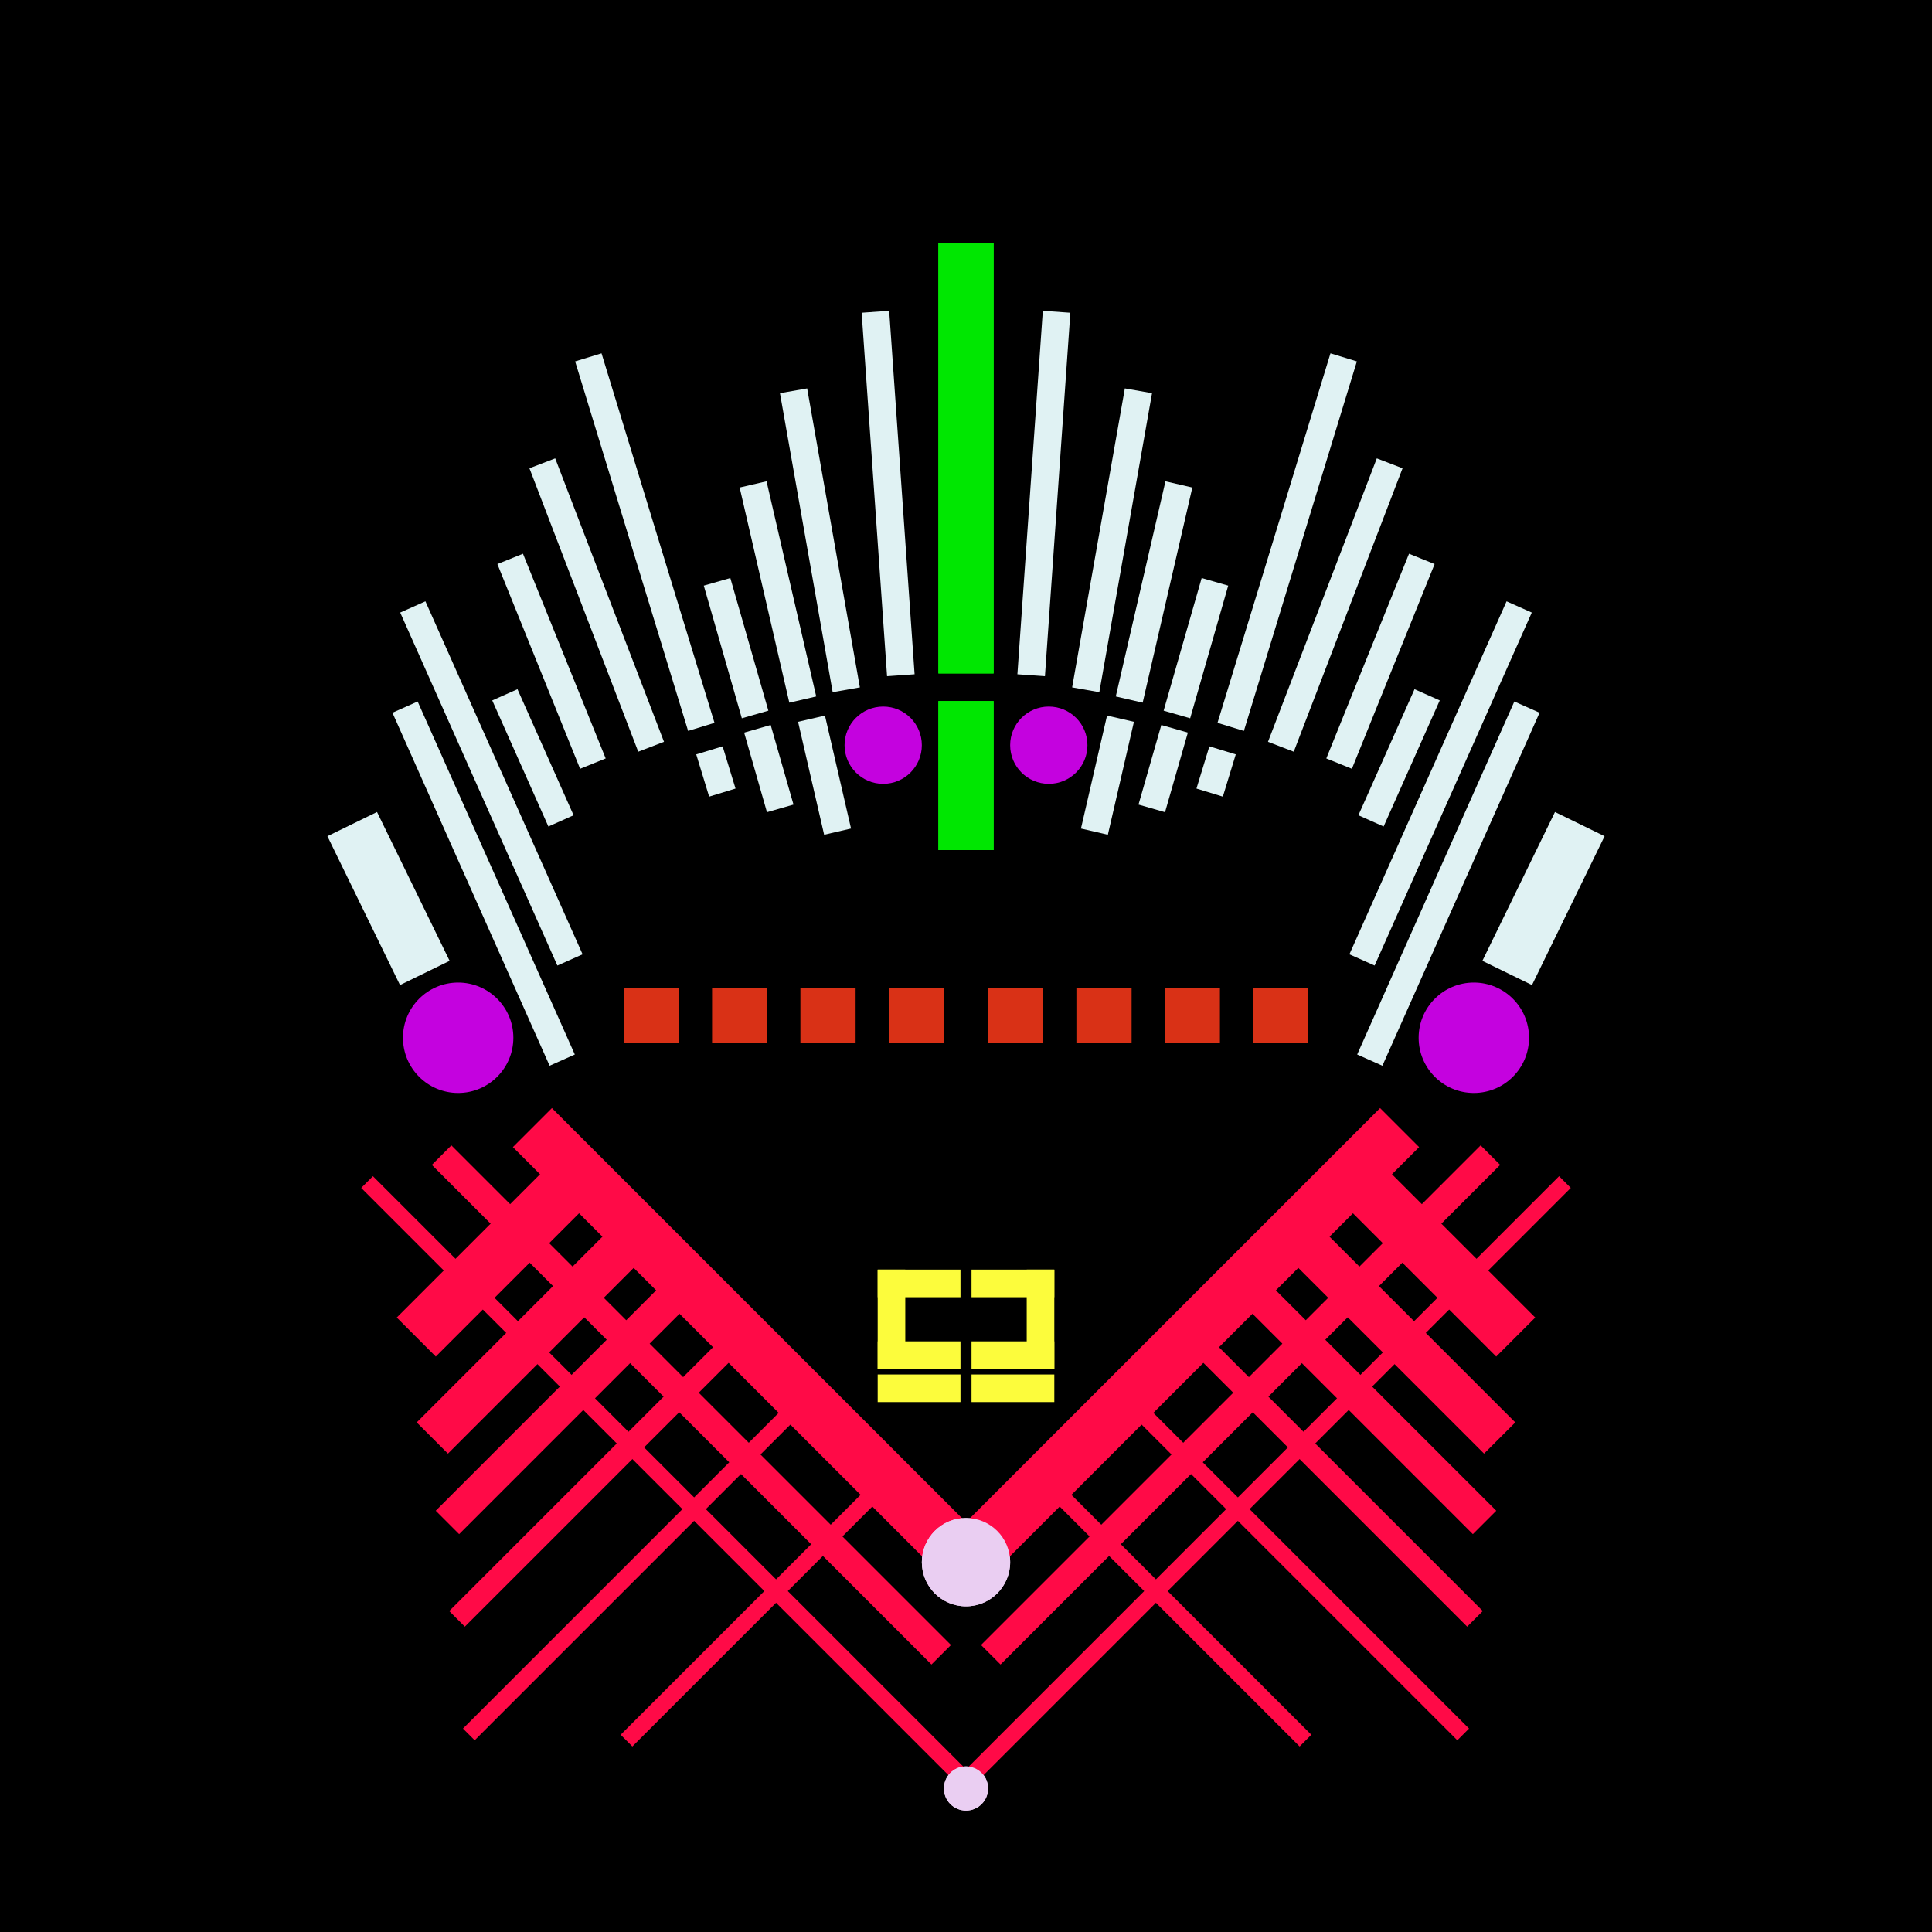 <svg xmlns='http://www.w3.org/2000/svg' preserveAspectRatio='xMinYMin meet' viewBox='0 0 350 350'> <filter id='neon' y='-2' x='-1' width='350' height='350'><feDropShadow flood-color='#3f285e' dx='0' dy='5' flood-opacity='1' stdDeviation='2' result='shadow'/><feOffset in='StrokePaint' dx='0' dy='2' result='offStrPnt'/><feFlood flood-color='#E0F2F3' flood-opacity='0.2' result='flood1' /><feOffset in='SourceGraphic' dx='0' dy='-1' result='offFlood'/><feOffset in='SourceGraphic' dx='0' dy='3' result='offShadow'/><feComposite in='flood1' in2='offFlood' operator='in'  result='cmpFlood' /><feComposite in='shadow' in2='offShadow' operator='in'  result='cmpSha' /><feGaussianBlur in='offStrPnt' stdDeviation='3.5' result='bStrokeP'/><feGaussianBlur in='cmpFlood' stdDeviation='0.8' result='bFlood'/><feGaussianBlur in='cmpSha' stdDeviation='0.4' result='bShadow'/><feMerge><feMergeNode in='bStrokeP'/><feMergeNode in='SourceGraphic'/><feMergeNode in='bFlood'/><feMergeNode in='bshadow'/></feMerge></filter><rect width='100%'  height='100%' fill='#000000'/> <g filter='url(#neon)' ><rect x='79 ' y= '236' width='116' height=  '10 '  fill= '#FF0A47' transform = '  translate( 211 , -26 ) rotate ( 45 )'  /><rect x='45 ' y= '262' width='152' height=  '3  '  fill= '#FF0A47' transform = '  translate( 221 , -8  ) rotate ( 45 )'  /><rect x='61 ' y= '248' width='128' height=  '5  '  fill= '#FF0A47' transform = '  translate( 214 , -15 ) rotate ( 45 )'  /><rect x='69 ' y= '218' width='44 ' height=  '10 '  fill= '#FF0A47' transform = '  translate( 313 , 316 ) rotate ( 135)'  /><rect x='72 ' y= '246' width='65 ' height=  '6  '  fill= '#FF0A47' transform = '  translate( 354 , 351 ) rotate ( 135)'  /><rect x='71 ' y= '261' width='75 ' height=  '4  '  fill= '#FF0A47' transform = '  translate( 372 , 372 ) rotate ( 135)'  /><rect x='72 ' y= '277' width='88 ' height=  '3  '  fill= '#FF0A47' transform = '  translate( 395 , 394 ) rotate ( 135)'  /><rect x='103' y= '285' width='68 ' height=  '3  '  fill= '#FF0A47' transform = '  translate( 437 , 393 ) rotate ( 135)'  /><rect x='71 ' y= '233' width='55 ' height=  '8  '  fill= '#FF0A47' transform = '  translate( 335 , 335 ) rotate ( 135)'  /><circle cx='175' cy='279' r ='8  '  fill= '#EACEF2' /><circle cx='175' cy='320' r ='4  '  fill= '#EACEF2' /><rect x='79 ' y= '236' width='116' height=  '10 '  fill= '#FF0A47' transform = ' scale(-1,1)  translate(-350,0) translate( 211 , -26 ) rotate ( 45 )'  /><rect x='45 ' y= '262' width='152' height=  '3  '  fill= '#FF0A47' transform = ' scale(-1,1)  translate(-350,0) translate( 221 , -8  ) rotate ( 45 )'  /><rect x='61 ' y= '248' width='128' height=  '5  '  fill= '#FF0A47' transform = ' scale(-1,1)  translate(-350,0) translate( 214 , -15 ) rotate ( 45 )'  /><rect x='69 ' y= '218' width='44 ' height=  '10 '  fill= '#FF0A47' transform = ' scale(-1,1)  translate(-350,0) translate( 313 , 316 ) rotate ( 135)'  /><rect x='72 ' y= '246' width='65 ' height=  '6  '  fill= '#FF0A47' transform = ' scale(-1,1)  translate(-350,0) translate( 354 , 351 ) rotate ( 135)'  /><rect x='71 ' y= '261' width='75 ' height=  '4  '  fill= '#FF0A47' transform = ' scale(-1,1)  translate(-350,0) translate( 372 , 372 ) rotate ( 135)'  /><rect x='72 ' y= '277' width='88 ' height=  '3  '  fill= '#FF0A47' transform = ' scale(-1,1)  translate(-350,0) translate( 395 , 394 ) rotate ( 135)'  /><rect x='103' y= '285' width='68 ' height=  '3  '  fill= '#FF0A47' transform = ' scale(-1,1)  translate(-350,0) translate( 437 , 393 ) rotate ( 135)'  /><rect x='71 ' y= '233' width='55 ' height=  '8  '  fill= '#FF0A47' transform = ' scale(-1,1)  translate(-350,0) translate( 335 , 335 ) rotate ( 135)'  /><circle cx='175' cy='279' r ='8  '  fill= '#EACEF2' transform= 'scale(-1,1) translate(-350,0)'/><circle cx='175' cy='320' r ='4  '  fill= '#EACEF2' transform= 'scale(-1,1) translate(-350,0)'/><rect x='170' y= '40 ' width='10 ' height=  '78 '  fill= '#00e701' /><rect x='170' y= '123' width='10 ' height=  '27 '  fill= '#00e701' /><rect x='147' y= '66 ' width='5  ' height=  '55 '  fill= '#E0F2F3' transform = '  translate( 312 , 160 ) rotate ( 170)'  /><rect x='158' y= '53 ' width='5  ' height=  '66 '  fill= '#E0F2F3' transform = '  translate( 327 , 160 ) rotate ( 176)'  /><rect x='138' y= '83 ' width='5  ' height=  '40 '  fill= '#E0F2F3' transform = '  translate( 301 , 172 ) rotate ( 167)'  /><rect x='146' y= '127' width='5  ' height=  '21 '  fill= '#E0F2F3' transform = '  translate( 325 , 237 ) rotate ( 167)'  /><rect x='130' y= '101' width='5  ' height=  '25 '  fill= '#E0F2F3' transform = '  translate( 292 , 186 ) rotate ( 164)'  /><rect x='137' y= '129' width='5  ' height=  '15 '  fill= '#E0F2F3' transform = '  translate( 311 , 228 ) rotate ( 164)'  /><rect x='114' y= '60 ' width='5  ' height=  '70 '  fill= '#E0F2F3' transform = '  translate( 256 , 151 ) rotate ( 163)'  /><rect x='127' y= '131' width='5  ' height=  '8  '  fill= '#E0F2F3' transform = '  translate( 293 , 227 ) rotate ( 163)'  /><rect x='97 ' y= '97 ' width='5  ' height=  '40 '  fill= '#E0F2F3' transform = '  translate( 236 , 187 ) rotate ( 158)'  /><rect x='94 ' y= '121' width='5  ' height=  '25 '  fill= '#E0F2F3' transform = '  translate( 239 , 216 ) rotate ( 156)'  /><rect x='86 ' y= '103' width='5  ' height=  '70 '  fill= '#E0F2F3' transform = '  translate( 226 , 228 ) rotate ( 156)'  /><rect x='85 ' y= '121' width='5  ' height=  '70 '  fill= '#E0F2F3' transform = '  translate( 231 , 263 ) rotate ( 156)'  /><rect x='65 ' y= '144' width='10 ' height=  '30 '  fill= '#E0F2F3' transform = '  translate( 203 , 271 ) rotate ( 154)'  /><rect x='106' y= '78 ' width='5  ' height=  '55 '  fill= '#E0F2F3' transform = '  translate( -31 , 46  ) rotate ( -21)'  /><circle cx='83 ' cy='184' r ='10 '  fill= '#c402df' /><circle cx='160' cy='131' r ='7  '  fill= '#c402df' /><rect x='170' y= '40 ' width='10 ' height=  '78 '  fill= '#00e701' transform= 'scale(-1,1) translate(-350,0)'/><rect x='170' y= '123' width='10 ' height=  '27 '  fill= '#00e701' transform= 'scale(-1,1) translate(-350,0)'/><rect x='147' y= '66 ' width='5  ' height=  '55 '  fill= '#E0F2F3' transform = ' scale(-1,1)  translate(-350,0) translate( 312 , 160 ) rotate ( 170)'  /><rect x='158' y= '53 ' width='5  ' height=  '66 '  fill= '#E0F2F3' transform = ' scale(-1,1)  translate(-350,0) translate( 327 , 160 ) rotate ( 176)'  /><rect x='138' y= '83 ' width='5  ' height=  '40 '  fill= '#E0F2F3' transform = ' scale(-1,1)  translate(-350,0) translate( 301 , 172 ) rotate ( 167)'  /><rect x='146' y= '127' width='5  ' height=  '21 '  fill= '#E0F2F3' transform = ' scale(-1,1)  translate(-350,0) translate( 325 , 237 ) rotate ( 167)'  /><rect x='130' y= '101' width='5  ' height=  '25 '  fill= '#E0F2F3' transform = ' scale(-1,1)  translate(-350,0) translate( 292 , 186 ) rotate ( 164)'  /><rect x='137' y= '129' width='5  ' height=  '15 '  fill= '#E0F2F3' transform = ' scale(-1,1)  translate(-350,0) translate( 311 , 228 ) rotate ( 164)'  /><rect x='114' y= '60 ' width='5  ' height=  '70 '  fill= '#E0F2F3' transform = ' scale(-1,1)  translate(-350,0) translate( 256 , 151 ) rotate ( 163)'  /><rect x='127' y= '131' width='5  ' height=  '8  '  fill= '#E0F2F3' transform = ' scale(-1,1)  translate(-350,0) translate( 293 , 227 ) rotate ( 163)'  /><rect x='97 ' y= '97 ' width='5  ' height=  '40 '  fill= '#E0F2F3' transform = ' scale(-1,1)  translate(-350,0) translate( 236 , 187 ) rotate ( 158)'  /><rect x='94 ' y= '121' width='5  ' height=  '25 '  fill= '#E0F2F3' transform = ' scale(-1,1)  translate(-350,0) translate( 239 , 216 ) rotate ( 156)'  /><rect x='86 ' y= '103' width='5  ' height=  '70 '  fill= '#E0F2F3' transform = ' scale(-1,1)  translate(-350,0) translate( 226 , 228 ) rotate ( 156)'  /><rect x='85 ' y= '121' width='5  ' height=  '70 '  fill= '#E0F2F3' transform = ' scale(-1,1)  translate(-350,0) translate( 231 , 263 ) rotate ( 156)'  /><rect x='65 ' y= '144' width='10 ' height=  '30 '  fill= '#E0F2F3' transform = ' scale(-1,1)  translate(-350,0) translate( 203 , 271 ) rotate ( 154)'  /><rect x='106' y= '78 ' width='5  ' height=  '55 '  fill= '#E0F2F3' transform = ' scale(-1,1)  translate(-350,0) translate( -31 , 46  ) rotate ( -21)'  /><circle cx='83 ' cy='184' r ='10 '  fill= '#c402df' transform= 'scale(-1,1) translate(-350,0)'/><circle cx='160' cy='131' r ='7  '  fill= '#c402df' transform= 'scale(-1,1) translate(-350,0)'/><rect x='159' y= '226' width='15 ' height=  '5  '  fill= '#fcfc3c' /><rect x='159' y= '226' width='5  ' height=  '18 '  fill= '#fcfc3c' /><rect x='159' y= '239' width='15 ' height=  '5  '  fill= '#fcfc3c' /><rect x='159' y= '245' width='15 ' height=  '5  '  fill= '#fcfc3c' /><rect x='159' y= '226' width='15 ' height=  '5  '  fill= '#fcfc3c' transform= 'scale(-1,1) translate(-350,0)'/><rect x='159' y= '226' width='5  ' height=  '18 '  fill= '#fcfc3c' transform= 'scale(-1,1) translate(-350,0)'/><rect x='159' y= '239' width='15 ' height=  '5  '  fill= '#fcfc3c' transform= 'scale(-1,1) translate(-350,0)'/><rect x='159' y= '245' width='15 ' height=  '5  '  fill= '#fcfc3c' transform= 'scale(-1,1) translate(-350,0)'/></g><g fill-opacity='0.85'><rect x='113' y= '175' width='10 ' height=  '10 '  fill= '#FF3A1A' filter='url(#neon)'  /><rect x='129' y= '175' width='10 ' height=  '10 '  fill= '#FF3A1A' filter='url(#neon)'  /><rect x='145' y= '175' width='10 ' height=  '10 '  fill= '#FF3A1A' filter='url(#neon)'  /><rect x='161' y= '175' width='10 ' height=  '10 '  fill= '#FF3A1A' filter='url(#neon)'  /><rect x='113' y= '175' width='10 ' height=  '10 '  fill= '#FF3A1A' filter='url(#neon)'  transform= 'scale(-1,1) translate(-350,0)'/><rect x='129' y= '175' width='10 ' height=  '10 '  fill= '#FF3A1A' filter='url(#neon)'  transform= 'scale(-1,1) translate(-350,0)'/><rect x='145' y= '175' width='10 ' height=  '10 '  fill= '#FF3A1A' filter='url(#neon)'  transform= 'scale(-1,1) translate(-350,0)'/><rect x='161' y= '175' width='10 ' height=  '10 '  fill= '#FF3A1A' filter='url(#neon)'  transform= 'scale(-1,1) translate(-350,0)'/></g></svg>